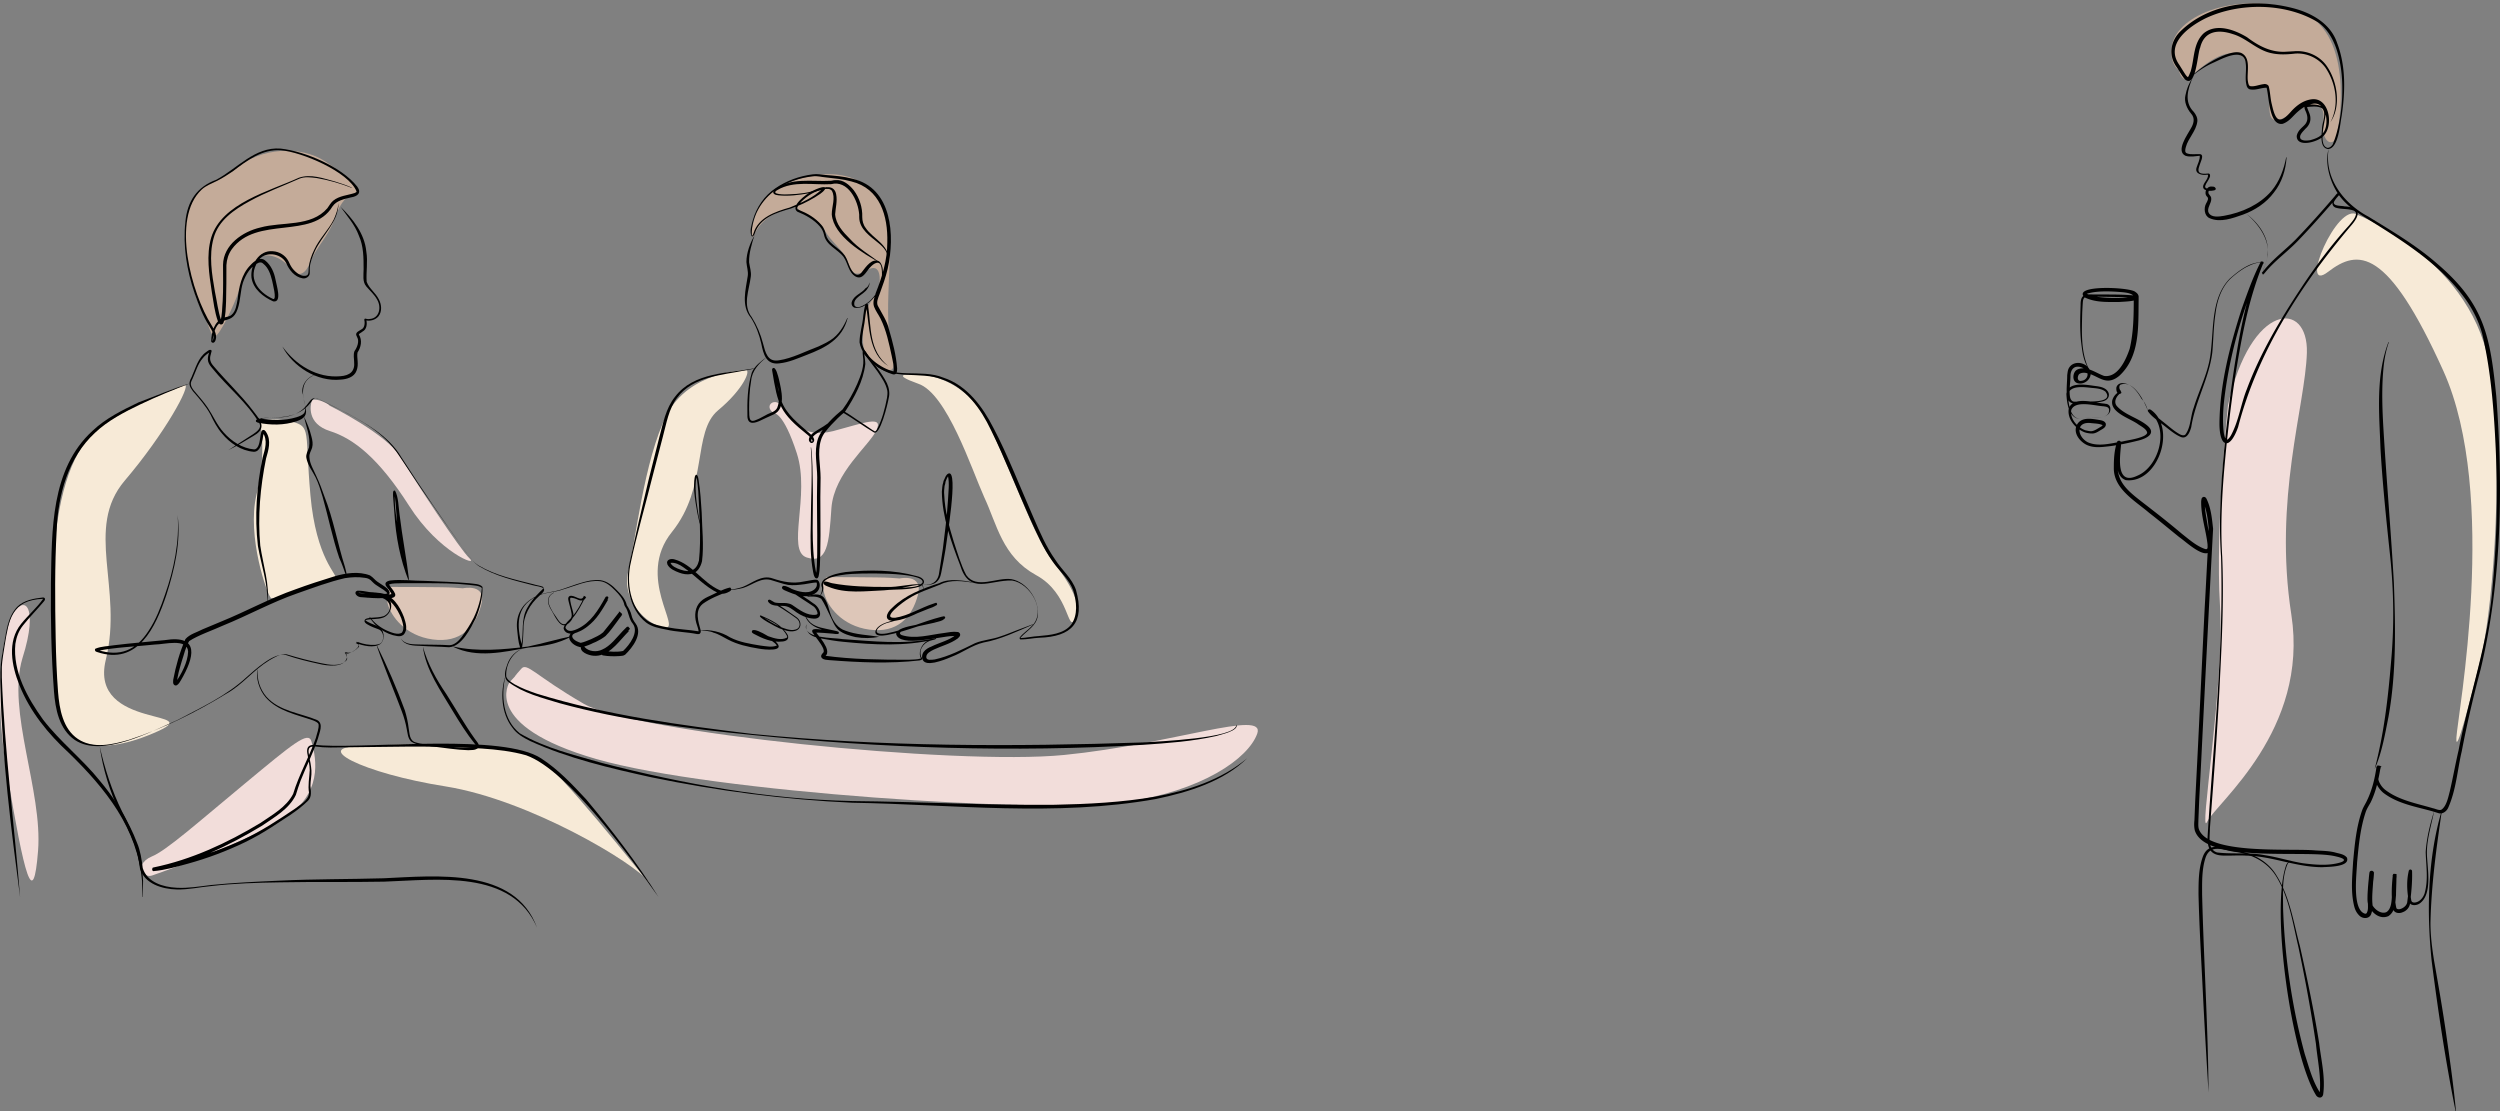 <svg width="738" height="328" xmlns="http://www.w3.org/2000/svg"><rect width="100%" height="100%" fill="#808080" stroke="none"/><g fill="none" fill-rule="nonzero"><path d="M228.436 121.966s2.8-.5 6.8 11.9-3.2 28.7 2.9 30.7 6.6-4.1 7.3-14.6c.8-10.5 11.2-18.4 13.3-23 2.1-4.5-3.7-2.1-12.8.3-9.1 2.3-12.7-3.3-14.8-6.9-2.1-3.6-6-.6-2.7 1.6z" fill="#F2DDDA"/><path d="M269.136 110.566s15.5-1.7 23.6 16.4c8.1 18 12.9 32 18 38.6 5.1 6.6 8.9 13 6.6 17.2-2.3 4.2-1.5-7.6-11.5-13-10-5.5-11.5-14.9-15.3-23-3.7-8.2-11-30.7-19.5-33.5-8.4-3-2.6-2.7-1.9-2.7zM220.136 109.266s-16.6.2-23.3 13.2c-6.7 13-9.4 38.4-11.4 46.4s5.2 15.6 10.7 16.4c5.5.8-8.6-14.8 2.2-28.2 10.8-13.4 6-29.5 13.6-35.9 7.7-6.4 9.8-12.1 8.2-11.9z" fill="#F7EAD7"/><path d="M150.436 201.366s-8.7 12.8 25.6 22.7c34.3 9.9 132.3 16.1 155.6 12.8 23.3-3.3 36.9-13 39.5-20.3 2.6-7.3-24.8 3.1-57 6.3-32.2 3.2-127.3-6.7-141.8-15.1-14.5-8.4-16.8-12.4-18.5-10.3-1.8 2-1.9 2.3-1.9 2.3l-1.5 1.6z" fill="#F2DDDA"/><path d="M115.336 173.266s15.7 0 18.5.2l2.8.2s7.2-1.6 5.4 5c-1.8 6.6-6.1 11.2-14.3 10.1-8.2-1.1-12.4-7-13.3-10.6-.9-3.6.5-4.9.9-4.9zM244.236 170.366s15.7 0 18.5.2l2.8.2s7.2-1.6 5.4 5c-1.8 6.6-6.1 11.2-14.3 10.1-8.2-1.1-12.4-7-13.3-10.6-1-3.6.4-4.9.9-4.9z" fill="#DDC6B8"/><path d="M107.436 220.366s44.3-3.7 54.3 5.6 33.3 39.4 29.6 34.2c-3.7-5.2-34.9-24-59.7-28-24.8-3.9-40.8-12.2-24.2-11.8zM76.736 124.566s2.1 9-1 21.4c-3 12.4 3.3 30.1 4.3 30.6s18.3-4.8 19-5.9c.7-1.1-5.7-5.5-7.4-24.5-1.7-19 .3-20.2-5.5-21.7-5.7-1.4-10.6 0-9.4.1z" fill="#F7EAD7"/><path d="M97.336 119.766s17 8.4 21.1 15.4c4.1 6.9 17.4 27.1 20.2 29.7 2.8 2.6-9-1.6-17.9-15.6-9-14.1-16.4-19.8-23.3-22-7-2.2-5.8-7.8-5.4-8.9.3-1.1 4.4.3 5.3 1.4zM41.936 255.266c-.9 1.8 1 3.8 2.9 3.2 6.4-2.2 30.9-11.1 40.3-17.8 10.9-7.7 7.7-18.6 6.8-21.8-.9-3.2-5.6.8-19.6 12.4-14 11.6-23.3 19.9-27.6 21.6-1.4.6-2.4 1.5-2.8 2.4z" fill="#F2DDDA"/><path d="M54.536 113.666s-22.7 8-29.1 16.4c-6.4 8.4-10 24-9.7 44.7.4 20.7.6 30.7 2.3 37.2 1.7 6.6 9.6 12 27.2 4.5 17.6-7.4-19.2-.6-14-21.7 5.2-21.1-6.4-38.8 5.6-52.9 12-14.1 19.7-28.4 17.7-28.2z" fill="#F7EAD7"/><path d="M3.236 182.266s-6.4 14.6-1.2 45.6 7.8 41.1 9.2 23.3c1.4-17.7-9.3-41.3-4.6-56.9 4.9-15.4.5-19.5-3.4-12z" fill="#F2DDDA"/><path d="M222.436 69.766s1.6-4.9 7.2-7.1c5.6-2.2 5.4-1.7 6.5-.4 1.1 1.3 5.4 2 7.2 5.5 1.8 3.5 5.7 6.1 6.9 9.4 1.2 3.3 1.9 4.8 5.9 2.5s3.8 3.1 3.3 5.4c-.5 2.3-4.5 4.8-4.7 11.8-.2 7 .4 9.6 5 11.7 4.5 2.1 5 .2 3.1-8.1-1.9-8.3 1-28.9-.6-36-1.6-7-8.6-14.5-21-12.8-12.4 1.7-17.1 7.8-18.2 11.8-1.1 4-1.5 4.7-1.1 5.8.4 1.1.5.5.5.5zM103.136 58.166c-.6.1-1.1.4-1.5.9-.8.9-2 2.8-2.9 5.6-1.5 4.6-5.7 8.8-7.2 12.8s-4 4.5-6.1 1.5c-2.1-3-7.4-5-9.4-2.3s-4.2 4.8-5.1 8c-.9 3.2-4.8 11.9-6.8 14.1-2 2.2-2.5-4.1-4.7-7.5-2.2-3.4-7.1-21.4-3.5-30.1 3.6-8.7 7.4-6.2 14.2-11.8 6.8-5.5 18.3-6.7 25.9-1.7 7.6 5 10.4 9 9 9.9-.8.4-1.5.5-1.9.6z" fill="#C4AB99"/><g fill="#000"><path d="M100.536 61.066c3.6 3.5 7.1 7.9 7.6 13.2.5 2.9-.1 6 .1 8.9.7 2 2.6 3.2 3.6 5.2.8 1.5 1 3.6-.1 5-.9 1.1-2.5 1.5-3.8 1.2h.1l.1-.1c0-.1 0 0 0 0 .3 1.2.1 2.8-1.1 3.4-.3.3-1.1.6-1.1.9 1.1 1.7.6 3.8-.4 5.3-.3 1.6.5 3.4-.3 5.4-.7 1.9-2.9 2.5-4.7 2.6-7 .7-14.1-3.9-17.2-9.8 2 2.7 4.5 5.1 7.5 6.7 2.9 1.6 6.3 2.4 9.6 2.1 2.9-.2 4.4-1.5 4.1-4.3 0-.9-.3-2 .1-3.1.8-1.1 1.5-2.9.8-4.1-.1-.2-.2-.4-.3-.7-.1-.9 1-1.2 1.5-1.6.7-.3 1-1.1 1-1.9 0-.3 0-.6-.1-.9 0-.1 0-.3.2-.4.2-.1.1 0 .1 0 .4.1.9.2 1.3.1 2.9-.2 3.5-3.5 2.2-5.7-.8-1.5-2.1-2.6-3.2-3.9-1.2-1.4-.8-3.4-.8-5.1 0-3.3 0-6.8-1.4-9.9-1.2-3.3-3.5-5.8-5.4-8.5z"/><path d="M93.236 110.566c-4.5 1.6-4.2 5.4-3.1 9.4.7 2.6-.3 3.6-2.6 4.4-3.7 1.2-7.6 1.2-11.4.4-.1 0-.2-.1-.4-.2-.1 0-.2-.1-.2-.3 0-.3.2-.4.2-.4 3.4-1 7.2-.1 10.5-1.3 1.8-.6 3.3-1.6 4.4-3.1.6-.7 1.2-1.9 2.3-2 .6 0 1.1.4 1.5.5 5.5 2.7 11.1 5.3 16.2 8.9 3.1 2.2 6 4.9 7.9 8.2 6.1 9.5 12.5 18.9 19.1 28 1.2 1.5 2.2 3.1 3.8 4.1 4.8 2.9 10.5 4.2 15.9 5.6 1 .3 2.2.3 3.1.9.1.1.2.3.2.5-.2.8-.9 1.2-1.4 1.7-2.8 2.5-4.8 5.9-4.7 9.8-.1 1.8-.1 3.6-.4 5.3-.1.1 0 .2-.2.4-.3.1-.4-.1-.4-.2-.6-1.8-.7-3.6-.9-5.5-.2-1.9.1-3.9 1.1-5.6.9-1.7 2.5-3 4.2-3.9 2.6-1.4 5.5-1.3 8.2-2.3 2.6-.9 5.4-2 8.2-2.5.9-.1 1.9-.2 2.9-.1 2 .3 3.6 1.6 4.9 3 1.2 1.2 2.5 2.6 2.9 4.4.6.9 1.2 2 1.4 3 .2.9.6 1.6 1.2 2.4 2.2 3-.9 7.1-3.1 9.2-.6.4-1 .3-1.6.4-1.7.1-3.3.1-5-.2 0-.1-.3.1-.3-.6.2-.4.3-.3.4-.4 1.8-.9 3.5-2.3 4.6-3.9.8-1 1.7-1.9 2.5-2.9.3.1-.6-.3.4.7.4-.1.2-.1.2-.1-.4.3-.7.7-1.1 1.1-2.5 2.7-5.3 6.6-9.5 6.2-1.3-.1-4.4-1.1-3.5-3 .4-.6 1-.6 1.5-.8.9-.3 1.7-.7 2.6-1.1 3.1-1.3 4.4-4.2 6.5-6.9l.4-.6.1-.1c-.3-.1 1.3 1.3.8.6-1.2 1.6-2.5 3.2-3.8 4.8-.6.8-1.2 1.6-2.2 2.1-2 1-3.9 2.2-6.2 2.5-1.3-.3-2.6-1-3.2-2.3-.5-1.4.7-2.3 1.8-2.6 4.4-1.5 6.9-5.7 8.9-9.6-.1-.4-.1.8.7.4-1.7 2.9-3.4 6-6.2 8-1.7 1.1-4.1 2.9-6.2 1.7-.4-.3-.9-.9-.7-1.5.4-1.2 1.5-2 2.3-2.9 1.6-1.8 2.8-4 3.8-6.2-.1 0 .9.4.5.2-.2.4-.4.7-.8.9-1.1.4-1.9-.4-2.9-.6-.4-.1-.9-.2-1 0-.2.8.6 3.2.8 4 .5 1.5-.5 3-1.8 3.8-2.2 1.3-3.8-3.2-4.8-4.6-1.1-1.9-1.2-3.8 1-4.9v.1c-2.1 1.1-1.9 2.9-.9 4.7.4.8.9 1.6 1.5 2.4.7 1 1.6 2.8 3 2 .7-.5 1.4-1.3 1.6-2.1.2-.8-.6-3.2-.8-4.1-.1-.5-.5-1.5.2-1.9 1.4-.6 3.5 2 4.2 0-.4-.2.7.1.5.2-1.1 2.2-2.2 4.4-3.8 6.3-.6.7-1.3 1.4-1.8 2.1-.3.4-.4.7-.2 1l.4.4c.9.6 2.1.1 3-.3 3.9-1.8 6.2-5.6 8.2-9.2l.1-.2.1-.1c.9-.5.8.8.7.4-1.9 3.7-4.2 7.6-8 9.6-.7.4-1.8.6-2.4 1.1-.8 1 .8 2 1.7 2.3.2.1.4.1.6.2 1-.2 2.1-.7 3.1-1.1 1.2-.6 2.5-1.1 3.5-2 1.6-1.9 3.1-3.9 4.6-5.8l.1-.1c-.4-.8 1.2.6.9.6-.3.5-1 1.5-1.3 1.9-1.2 1.6-2.2 3.1-3.6 4.5-1.8 1.4-3.8 2.2-5.9 2.9-.2.1-.3.1-.3.2v.1c1.2 1.4 3.6 1.6 5.2.8 2.4-1 4.3-3.6 6.1-5.5l1.2-1.2c.1 0-.1 0 .4-.1 1 1 .2.7.4.8-.1.2-.5.6-.7.9-2.1 2.4-3.9 5-6.9 6.3 0 0 0 .1.2-.3 0-.6-.2-.5-.2-.5h.1c1.8.2 3.8.4 5.6 0 1.9-1.8 4.7-5.5 2.9-8-1.3-1.5-1.2-3.6-2.3-5.1-.1-.2-.3-.5-.3-.8-.4-1.5-1.5-2.8-2.6-3.9-1.3-1.3-2.7-2.6-4.5-2.8-3.7-.4-7.3 1.4-10.8 2.4-2.6 1-5.6.8-8.1 2.2-6 2.9-5.7 8.7-4.2 14.3 0 .1 0 0-.1 0-.1.1 0-.1 0-.2.7-3.6-.2-7.5 1.7-10.8.9-1.7 2.2-3.2 3.5-4.5.4-.5 1.1-.9 1.3-1.5 0-.1-.1-.2-.3-.3-.8-.3-1.8-.4-2.7-.7-5.5-1.4-11.2-2.6-16.1-5.5-1.7-1-2.8-2.7-3.9-4.2-4.5-6.1-8.8-12.3-13.1-18.5-2.1-3.1-4.2-6.3-6.3-9.4-5.3-8.5-15-12.6-23.7-16.9-.8-.5-1.4-.8-2.1.1-3.2 5.1-8.7 5.2-14.1 5.3-.7 0-1.4.1-2 .3v-.2c0-.1-.1-.1 0-.1s.2.1.3.1c3.6.7 7.5.8 11.1-.3.9-.3 1.8-.6 2.3-1.3.8-1.5-.3-3.7-.4-5.4-.8-2.2.9-5.2 3.8-5.9 0-.1 0 0 0 0z"/><path d="M168.836 187.766c-3.9 2.3-8.5 3-12.9 3.4-7.2 1.3-15.1 3.2-22.1-.2v-.1c7.2 1.6 14.7.9 22 0 4.3-.9 8.8-2.2 13-3.1z"/><path d="M118.336 188.466c1.3 2 3.9 1.7 6 1.8 2.8.1 5.6 0 8.3.2 1.5 0 2.8-1.3 3.7-2.5 1.3-1.8 2.5-3.6 3.5-5.6 1.3-2.7 2.2-5.8 2.4-8.8-.9-.8-2.4-.7-3.6-.9-4.4-.5-8.9-.5-13.3-.5h-6.7c-1.3.1-2.7-.1-3.8.4.5.9 1.4 1.7 1.8 2.7.4 1.2-1.2 1.4-2.1 1.3-1.9-.1-3.7-.7-5.6-.4h-.1c.1-.1.1-.2.1-.4 0 0-.1-.3-.2-.4-.2-.1-.2-.1-.4-.1 1.3-.3 2.6-.4 3.9-.2 3.7.5 5.8 4 7 7.1.5 1.6 1.3 3.7-.1 5.2-.6.5-1.3.5-1.9.4-3.4-.5-6.4-2.7-8.2-5.6l.1-.1c1.3 1.8 3.1 3.2 5.1 4.1 1.2.5 3.2 1.4 4.4.6.9-1.2.2-3-.2-4.3-1.2-2.8-3.1-6-6.4-6.4-1.1-.2-2.3-.1-3.4.2H108.336c-.1 0-.1 0-.3-.1-.3-.3-.2-.5-.2-.7.1-.2.4-.4.6-.4 2.3-.6 4.5.4 6.7.4.2 0 .4-.1.4-.1 0 .1 0-.1-.1-.3-.4-.7-.9-1.3-1.4-2-.3-.3-.4-1 .1-1.3.4-.3.7-.3 1-.4 3.4-.4 6.7.1 10.1.1 4.4.2 8.9.3 13.3.7 1.2.2 3.1.1 3.9 1.1.1 3.2-.8 6.4-2 9.3-1.6 3-4.1 8.3-7.9 8.5-2.8-.2-5.5-.2-8.3-.4-2-.1-4.8 0-5.9-2.2z"/><path d="M120.636 171.466c-2.5-6.3-3.8-13.1-4.2-19.8-.1-1.1-.3-4-.4-5.1 0-.5-.2-2.1.6-1.7 1 1.9 1 4.8 1.3 6.9.8 6.7 2.1 13.3 2.9 20-1.4-4.1-2.1-8.8-3-13.2-.9-4.3-.7-9.2-1.5-13.3h.2l.1-.1c-.4 4.2.5 8.8 1.4 13 .6 4.4 1.9 9 2.6 13.3zM67.436 132.866l7.3-4.7c1-.7 2.5-1.7 1.9-3.1-3.6-6.2-9.5-10.8-14-16.4-.5-.6-1-1.2-1.2-2-.2-.8 0-1.6.2-2.3l.2-.5c0-.1 0-.2.1-.2v.1c0 .1.2.2.2.1-.8.4-1.8 1.2-2.3 1.9-1.4 1.6-2 3.8-2.9 5.8-.3.7-.7 1.3-.6 1.9.1.7.5 1.3.9 1.8 1.4 1.7 2.9 3.3 4.1 5.1 1.6 2.4 2.7 5.1 4.7 7.3 2.3 2.6 5.5 4.7 9 5 .5 0 .9-.4 1.2-1 .6-1.4.5-2.7.9-4.2.1-.4.5-.7.9-.5.3.2.5.5.6.7 1.5 2.4.6 5.3-.1 7.7-1.7 8.4-2.5 17.2-1.7 25.7.8 5.6 2.9 11.7 2.1 17.2.2-5.9-1.8-11.4-2.8-17.1-1-8.7-.4-17.5 1.4-26.1.7-2.5 1.6-5.1 0-7.4h.3c.1-.1.1 0 .1-.1-.2.6-.3 1.4-.4 2.1-.3 1.4-.8 3.7-2.6 3.7-3.8-.3-7.1-2.6-9.4-5.4-1.4-1.6-2.5-3.7-3.4-5.6-1.4-2.6-3.3-4.7-5.2-6.9-.4-.6-.9-1.2-1-2-.1-.8.3-1.5.6-2.1 1.2-2.6 1.9-5.8 4.4-7.5.3-.2.6-.5 1-.6.2 0 .4 0 .5.2.1.2 0 .3 0 .3 0 .2-.2.6-.2.8-.5 1.5-.1 2.5.9 3.6 3.7 4.4 8 8.4 11.5 13 1.1 1.6 3.7 4 2 6.1-.5.6-1.1 1-1.8 1.4-2.3 1.4-4.8 2.9-7.4 4.2zM89.736 122.966c.9 1.9 1.7 3.8 2.2 5.9.3 1.1.5 2.2.2 3.3-.3 1-.9 1.7-.8 2.8.1 2 1.3 3.8 2.1 5.7.9 1.9 1.6 3.8 2.3 5.8 2.7 6.8 3.9 14 6.1 20.9.3 1 .5 2 .6 3.1h-.1c-.7-2-1.3-3.9-2.2-5.8-2-5.9-3.2-12-4.9-18-.6-2-1.2-4-2.1-5.8-.9-1.8-2.3-3.5-2.7-5.7-.2-1.1.5-2.2.8-3.1.5-3.2-.9-6.2-1.5-9.1-.1 0 0 0 0 0z"/><path d="M56.136 113.166c-5 1.9-9.9 3.9-14.7 6.2-4.8 2.3-9.6 4.8-13.4 8.4-7.9 7.3-10.9 18.3-11.3 28.7-.6 10.6-.5 21.2-.3 31.9.1 5.3.3 10.6.7 15.9.4 5 1.4 10.9 5.9 13.9s10.3 1.6 15.1.2c10.1-3.3 19.7-8.1 28.7-13.6 4.7-2.6 8-7 12.6-9.8 1.6-.9 3.3-2.1 5.2-1.8 3.3 1 6.7 1.9 10.1 2.6 2.4.5 5.5 1.1 7.4-.7.6-.5.3-1.4-.1-2 0-.1-.1-.1-.1-.3 0-.1.2-.3.3-.2.2 0 .3.1.4.1 1.1.2 2.4-.8 3.2-1.6.4-.4 0-.7-.3-1h-.1c-.3.1.3-.9.3-.5 1.6.6 3.3.9 5 .8.6-.1 1.3-.2 1.7-.5 1.1-1.1.9-3.5-.7-4.1-1.1-.4-2.2-.8-3.2-1.4-.3-.2-.6-.3-.9-.8-.3-1.1 1.3-1.1 1.9-1.2 1.3-.1 2.7-.1 3.8-.5 2.5-1.3 2.3-4.3-.4-5.3-1.5.1-4.6-.1-6.6-.3-.5-.1-.9-.3-1.2-.7-.2-.2-.3-.6-.1-.9.3-.3.5-.3.6-.3 2.2 0 4.2.7 6.4.9.7.1 1.7.2 2.3-.1 0 .1 0-.1-.2-.3-1.2-1.2-3-1.8-4.2-3.1-.7-.8-1.3-1.1-2.3-1.2-1.9-.3-3.9-.2-5.8.1-4.8 1.1-9.5 2.9-14.1 4.5-7.5 2.6-14.5 6.5-21.9 9.5-2.8 1.3-7.5 2.9-10 4.6-1.1 1.8-1.5 4-2.2 6-.6 2.1-1.3 4.2-1.4 6.4v.1l-.2-.2c-.2-.1-.3 0-.3 0 1.8-2.5 3.7-6.1 3.8-9.2-.2-4.1-7.1-2.1-9.8-2.1-5.6.6-11.8.8-17 1.9.1-.1 0-.2 0-.3-.1-.1.1 0 .1 0 6.6 2.1 11.3.1 15-5.6 2.2-3.3 3.6-7 4.9-10.8 2.6-7.4 4.3-15.6 3.7-23.4 1 7.9-.9 16-3.3 23.5-3.2 9.6-8.4 21-20.5 16.9-.1-.1-.3 0-.5-.3-.1-.1-.1-.3-.1-.5.1-.1.1-.2.2-.2 1.7-.7 3.7-.7 5.5-1 4.9-.6 9.9-1 14.9-1.5 10.6-1.7 8.6 5.3 4.8 11.8-.3.5-.6 1.1-1.2 1.5-.1 0-.3.2-.7 0-.6-.4-.4-1.1-.4-1.6.8-4.2 1.9-8.1 3.6-12 1.3-1.5 3.4-2 5.1-2.9l5.5-2.3c7.4-3 14.4-6.9 21.9-9.5 3.8-1.4 7.5-2.6 11.4-3.8 3.3-1 7.3-1.6 10.6-.3.5.3.9.7 1.2 1 1.2 1.3 3 1.9 4.2 3.2 1 1.2 0 2-1.4 1.9-2.5 0-5.6-.9-7.8-1.1 0-.1.1-.2 0-.2.2.2.4.3.7.4 2.2.3 4.5.3 6.7.4.7.3 1.3.6 1.8 1.2 1.7 1.7.7 4.7-1.4 5.6-1.8.7-3.6.3-5.4.8h-.1v-.1c.9.9 2.5 1.3 3.8 1.9 1.9.8 2.3 3.8.8 5.2-2 1.4-5.1.5-7.3-.2-.1.4.5-.6.2-.5l.1.1c1.1.8.4 1.7-.5 2.4-.9.6-2 1.4-3.1.9 0 0 .2-.1.2-.2v-.1c.2.5.6 1 .5 1.6-.7 3.2-5.9 2.5-8.3 1.9-3.3-.7-6.5-1.5-9.7-2.6-3.4-1-9.2 4.4-11.6 6.5-5.9 5.5-13.3 8.9-20.3 12.6-7.9 3.5-22.4 11.3-30.4 6-4.7-3.2-5.8-9.2-6.2-14.4-.8-10.6-1-21.3-.9-31.9.3-15.6-.1-33.7 12.3-45 3.9-3.7 8.8-6.1 13.6-8.4 5.2-1.9 10.3-4.2 15.2-5.6z"/><path d="M5.936 264.866c-2.7-20.5-5.3-41-5.8-61.7-.1-3-.1-6.4.4-9.3l.5-3.1c.8-4 1.1-8.5 4-11.6 2-2 5-2.5 7.7-2.8.8.1.6.8.2 1.2-2 2.4-4.2 4.6-6.1 7-1.3 1.6-2 3.5-2.3 5.5-.8 8.2 3.6 16 8.2 22.4 5 6.5 11.7 11.7 16.8 18.1 7 8.3 12.2 18.5 12.7 29.5 0 1.2-.1 3.5-.1 4.7h-.1c0-1.1-.1-3.6-.1-4.6-1.3-15.6-10.8-27.4-21.6-37.9-6.1-5.6-11.5-12.2-14.6-20-2.3-5.7-3.7-12.9.5-18.1 2-2.5 4.7-4.8 6.5-7.4-9.4.4-10.1 6.1-11.4 14-.3 1.8-.7 4.3-.8 6.1v3.1c.8 21.7 3.7 43.5 5.4 64.9z"/><path d="M29.436 220.366c1.5 6.6 3.6 13.1 6.6 19.2 1.6 3 3.2 6 4.4 9.2 1 2.3 1.4 5 1.7 7.5 1.3 4.2 6 5.6 10 5.8 3.4.2 6.8-.4 10.1-.8 6.8-.7 13.6-1 20.4-1.3 10.2-.5 20.4-.4 30.6-.7 15.5-.7 38.8-3.3 45.3 14.6-7.4-17.4-29.8-14.1-45.2-13.6-10.2.2-20.4 0-30.6.2-6.8.1-13.6.3-20.4 1.1-3.4.3-6.7 1.1-10.2 1-4.2-.1-9.4-1.6-10.8-6.1-.4-2.6-.7-4.9-1.7-7.4-1.2-3.2-2.7-6.2-4.3-9.2-2.9-6.1-5-13-5.9-19.5z"/><path d="M194.436 264.866c-8.1-11.3-26.5-37.4-39.1-41.9-4.2-1.2-8.7-1.7-13.1-2-14.9-1-29.8-.4-44.7-.3-1.5 0-3-.1-4.5-.3-.7 0-1.5 0-1.8.6-.3.6-.1 1.4 0 2.1.3 1.5.6 2.9.7 4.4.1 1.5-.3 3-.3 4.5.1 1.5.5 3.2-.7 4.4-3.2 3.2-7.2 5.4-10.9 7.9-2.5 1.6-5.1 3.1-7.8 4.4-5.4 2.6-11 4.7-16.8 6.3-3.3.9-6.7 1.9-10.2 2.2-.7-.3 0-1.4-.1-1 .1-.1.1-.1.2-.1 11.2-2.3 21.7-7.2 31.5-13.1 3.5-2.4 7.7-4.7 9.7-8.6 1.7-5.7 4.8-11 6.7-16.5.3-1.3 1-2.9.8-4.1-.2-.5-.9-.8-1.6-1.1-4.8-1.7-10.4-2.7-14-6.8-1.9-2.2-3.1-5.8-2.3-8.4-.4 2.9.6 6 2.5 8.2 3.8 4.3 10 4.8 15 6.9 2 1.1.6 3.8.2 5.5-1.4 4.3-3.5 8.3-5.1 12.4-.5 1.4-1 2.8-1.4 4.2-2 4.2-6.4 6.6-10 9.1-9.8 5.9-20.4 11-31.7 13.2h-.1c-.2.4.5-.6-.1-.9 2.9-.4 6.5-1.3 9.6-2.1 5.7-1.6 11.3-3.6 16.7-6.1 5.4-2.5 10.4-5.8 15.3-9.1 1.6-1.3 4-2.4 4.2-4.7-.4-2.2.1-4.5.2-6.7 0-1.5-.4-2.9-.6-4.4-.9-3.8 1.8-3.1 4.4-2.9 14.9.8 53.4-3.5 64.5 3.8 5.1 3.3 9.2 7.7 13.3 12.1 7.7 9.2 15.2 19 21.4 28.9z"/><path d="M111.236 190.466c3.1 6.3 5.9 12.7 8.3 19.3.5 1.7.9 3.4 1.1 5.2.3 1.6.2 3.7 2.1 4.2 3.3 1 6.9.9 10.3 1.3.8 0 8.9.8 7.2-.8-2.5-3.1-4.6-6.5-6.6-9.8-3.5-5.9-8-12.2-8.8-19 1.4 5.1 3.9 9.6 6.9 14 2.8 4.4 5.4 9 8.4 13.2.5.8 1.8 1.8.9 2.8-.9.7-1.8.5-2.8.6-3.5-.1-7-.7-10.5-1.1-2.1-.4-4.6-.2-6.4-1.5-1-1-1-2.5-1.3-3.8-.3-1.7-.8-3.4-1.4-5 .1 0-7.8-19.6-7.4-19.6zM99.936 59.966c0 5.6-4.8 9.4-7 14.2-.7 1.6-1.4 3.3-1.5 5v1.3c.1 1.1-1.1 1.9-2.1 1.7-2.4-.4-4-2.5-4.9-4.6-1.6-3-6.6-3.5-8.3-.4-3.1 4.8-.1 9 4.5 11.1 1.2.3-.2-4.7-.3-5.4-.5-2-1.1-3.8-2.6-5-.4-.4-.8-.5-1.4-.3-2.3 1-3.8 3.5-4.6 5.8-.8 2.5-.7 5.3-1.6 7.9-1.9 5.6-6.2.4-7.4 9.2-.1.2.1.4-.1.2 0 0-.1 0 0 0h.1c.8-1.4-.1-3.1-.9-4.3-2-3.1-3.2-6.4-4.4-9.8-2.3-6.8-3.5-14-2.7-21.2.6-6 3.4-10.2 9.1-12.3 6.2-3.3 11.4-9.8 19-9.2 7.3.8 18 5.4 22.6 11.2 1.4 1.9.1 2.9-1.8 3.2-2 .5-4.3.9-5.5 2.7-6 9.9-22.4 2.6-29.7 12.6-1 1.4-1.5 3-1.6 4.7 0 3.5 0 7.2-.1 10.7-.1 2-.1 4.1-.7 6.1-.1.3-.2.6-.6.7-.6.2-1-.6-1.1-.9-1-2.8-1.3-5.7-1.8-8.6-.8-5.3-1.7-10.9-.2-16.1 3.1-10.2 17.2-13.7 25.9-17.7 3.5-1.2 7.2.2 10.6 1.1 1.7.5 3.4 1.1 5 1.8v.1c-3.3-1.3-6.8-2.3-10.3-2.9-1.7-.2-3.6-.5-5.2.2-4.9 2.2-9.9 4-14.6 6.6-4.6 2.5-9.3 5.7-10.7 11-1.4 5.1-.5 10.5.4 15.7.6 2.8.9 5.7 1.8 8.4.1.2.2.4.2.3 0 0-.2-.1-.3 0-.1 0-.1.1-.1.1.6-1.9.5-4 .7-6 .2-3.6.1-7.1.1-10.7.1-5.9 5.8-9.8 11-11 6.5-1.8 15-.1 19.8-5.7.5-.7 1-1.6 1.7-2.2 1.8-1.5 4.3-1.6 6.4-2.3.4-.2.6-.3.5-.5-2.4-5.8-16.2-11.6-22.3-12.1-5.5-.4-10 3-14.2 6.2-1.5 1-3 2-4.6 2.8-1.6.8-3.3 1.4-4.6 2.6-9.1 8.5-3 30.7 2.9 40 .9 1.4 2 3.5.9 5-.2.1-.3.3-.6.2-.3-.1-.4-.3-.4-.5.1-2.6.9-5.8 3.6-6.8.8-.4 1.7-.3 2.4-.9 1.3-1.1 1.5-3 1.8-4.6.4-3.5 1.1-7.4 3.8-10.1 1-1.1 2.8-2.6 4.3-1.4 1.8 1.4 2.7 3.6 3.1 5.7.2 1.4 2.1 6.9-.7 6.4-2.9-1.3-5.9-3.6-6.4-7-.4-3.7 2.2-8.2 6.3-7.8 1.9.1 3.7 1.2 4.6 2.9.3.7.8 1.7 1.3 2.3.9 1.1 2.7 2.6 4.2 1.9.6-.4.4-1.4.5-2.3.2-1.8.8-3.6 1.6-5.2 1.5-3.3 4.2-5.8 5.8-9 .6-1.3 1.2-3 1.4-4.8zM154.736 191.266c-3.4 1.2-5.5 4.8-5.3 8.4.3 1.1 1.5 1.7 2.4 2.3 2.1 1.2 4.3 2 6.6 2.8 20.7 6.4 42.3 9.3 63.7 11.9 38.3 3.8 76.9 3.8 115.3 2.5 4.3-.3 27.4-1.2 27.5-5.1l.1-.1c.6 1.8-4.8 2.9-6 3.3-7.1 1.6-14.3 2.1-21.5 2.6-38.5 2.3-77.1 1-115.4-2.9-19.2-1.9-38.4-4.3-57-9.4-5.2-1.6-10.6-2.9-15-6.2-1.7-1.2-1-3.6-.4-5.2.8-2.4 2.7-4.2 5-4.9z"/><path d="M149.236 199.466c-1.4 5.8-.8 13 4.2 17 7.5 4.4 16.1 6.4 24.4 8.8 24.1 6.2 48.8 10.7 73.7 11.2 19.9.2 39.9 1.3 59.8 1.1 9.9-.2 19.9-.7 29.7-2.4 9.7-1.8 19.5-4.9 27.2-11.4-7 6.9-17.4 10.1-27 12.1-29.6 5.3-59.8 1.6-89.6 1.1-19.9-.9-39.8-3.5-59.3-7.5-12.2-2.7-24.4-5.5-35.8-10.7-2-1-4-2.1-5.3-4-3.3-4.2-3.6-10.6-2-15.3zM238.136 184.266c-1.5 4.4 8 3.9 10.6 4.4 8.9.6 18 1.7 26.9-.2H275.936c.1 0-.3 0 0 .3h.1l-.8.2c-2.1.4-4 2.3-3.4 4.6 0 .3.4.7.4.9-.1.4-.5.4-.8.5-8.8 1-17.8.6-26.7-.1-.6-.1-1.5 0-2.1-.6-.3-.3-.3-.7-.1-1 .1-.3.5-.5.6-.8.1-.2 0-.8-.2-1.2-.8-1.7-2.1-3-3.1-4.6-.6-1.5 2.2-.8 2.9-.8.8.1 3.9.4 4.5.5 0 0-.2 0-.2.5 0 .1.2.2.1.2 0 0-.1 0-.2-.1-3.7-1-8.3-1.4-9.5-5.8h.1c.4 1 1 2 1.8 2.7 1.7 1.4 4 1.6 6.1 2.1.7.2 1.3.2 2 .5l.2.2c0 .5-.3.5-.2.5h-.2c-.3 0-1 0-1.3-.1-1.4-.1-4.3-.4-5.5-.3.1-.1.2-.3.2-.4l.1.1c1.1 1.4 2.3 2.8 3.1 4.5.2.5.5 1.2.3 2-.1.4-.5.6-.6.9v-.1s0-.2-.1-.2c8 1.1 16.5 1.2 24.7 1.2 1.3-.1 2.6 0 3.8-.4v.1c-1-1.5-.1-4.3 1.8-5.2.7-.4 1.6-.6 2.4-.9h.1c.3.3-.1.3 0 .3h-.1l-.2.1c-8.8 2.1-18 1.6-27 .7-2.2-.2-4.4-.6-6.6-1-1.6-.3-3.6-.8-4.2-2.6-.4-.5-.3-1.1 0-1.6z"/><path d="M238.136 176.166c1.5-.8 4-1.2 5.2.4 1.1 1.5 1.3 3.3 1.9 4.9.8 2.1 2.1 4 4.3 4.7 3.1 1.2 6.8 1.3 10 1.8-2.3.5-4.6.5-7 .1-1.7-.4-3.5-.9-4.9-2-1.4-1.2-1.9-3-2.7-4.5-.8-1.6-1.5-3.3-2.5-4.8-1.2-.8-2.8-.7-4.3-.6 0 .1 0 0 0 0z"/><path d="M241.936 176.066c.5-.8.9-1.8.7-2.7-.5-1 .2-2.2 1.2-2.7 1.8-1.1 3.8-1.5 5.8-1.8 7-.7 14.2-.7 21 1.2 2 .4 3.2 2 .8 3.1-3.4 1.1-7 .7-10.5 1.1-5.4.2-11.3 1.1-16.5-1.1-.4-.2-.9-.3-1.2-.7-.2-.2-.1-.8.4-.8.7 0 1.4.4 2 .5 5.3 1 10.9 1.1 16.3 1.1 3.3.1 6.4-.9 9.7-.8 1 0 1 1.1 1 1.8h-.1c0-.5 0-1-.3-1.4-.3-.3-.9-.2-1.3-.2-1 .1-2 .3-2.9.5-5.9 1.3-12 1-18 .5-2-.2-4.4-.5-6.2-1.1.2 0 .4-.1.4-.4 0-.4-.1-.3-.1-.4 1.1.6 2.3 1 3.5 1.4 4.3.9 8.8.5 13.3.5l6-.2c1.8-.2 4.2 0 5.4-1.5.8-3.3-20-2.8-22.6-2.4-2 .3-7.5.8-6.7 3.7.1 1.1-.4 2.1-1.1 2.8zM226.336 105.366c-2.2 1.9-4.3 3.9-4.6 7-.5 2.8-.6 5.8-.6 8.6.1 1-.1 2.2.4 3 .6.7 1.8-.1 2.6-.4l1.9-1c1.1-.7 2.8-.9 3.4-2.2 1.3-3.4 0-7.5-1.2-10.7-.1-.1-.1-.2-.2-.3.1.1.5.1.5-.1.1-.2.1-.1.1-.2 0 .1 0 .2.1.3l.1.5c.7 2.9.7 5.8 1.8 8.4 1.5 4.1 5.1 6.8 8.3 9.6.6.6 1.2 1 1.4 1.9.1.6-.5 1.3-1.1.9-1.2-1 .2-2.5 1.1-3.1 1.8-1.2 3.8-2.1 5.3-3.7.8-.7 1.5-1.7 2.4-2.3.3-.2.8-.3 1.2-.1 1.3.7 2.5 1.6 3.7 2.4.6.4 4 2.6 4.5 3l.5.3c.1.1.3.2.4.2.2-.1.5-.4.6-.7 1.5-2.9 2.3-6.1 2.9-9.2.1-.7.2-1.4.1-2.1-.4-2.1-1.7-3.9-2.9-5.7-1.2-1.7-2.7-3.5-3.9-5.2-.1-.1-.2-.3-.3-.4h.1c.1 0 .2-.1.2-.1v.2c0 1 .3 2.2.3 3.3-.6 5.1-3.2 9.8-6 14.1-1.4 1.1-2.8 2.5-4.1 3.9-1.2 1.4-2.5 2.7-3 4.5-1.1 3.6-.1 7.4-.1 11.1-.2 7.5.1 15-.1 22.6-.1 2.1 0 4.3-.5 6.5-.1.2-.1.3-.3.5-.2.2-.6 0-.7-.1-.4-.5-.5-1.2-.6-1.7-.9-4.7-.8-9.5-.7-14.2 0-6.7.6-16 0-22.6h.1c.3 1.9.3 3.8.4 5.6 0 1.9.1 3.8.1 5.7.2 7.7-.6 17.8.9 25.3.1.5.2 1 .4 1.3l-.1-.1h-.3c-.1.1 0 0 0-.1.4-2 .3-4.1.4-6.2.1-7.5-.2-15 0-22.6 0-3.7-1-7.6.2-11.4 1.2-3.4 5-6.8 7.3-8.7 1.7-2.3 3.1-4.8 4.3-7.5 1.1-2.6 2.2-5.4 1.7-8.2 0-.5-.2-1.1 0-1.6.4-.4.8.2 1 .5 1.9 3.1 4.5 5.8 6.1 9.1.6 1.3.9 2.9.5 4.4-.2 1.3-2.6 11.6-4.5 10-2.7-1.6-6-4-8.7-5.6-.6-.3-1.2.3-1.6.8-1.5 1.6-3 3.2-5 4.3-1.1.7-2.6 1.4-3 2.7-.1.3 0 .6.1.6.1.1.2-.2.2-.3-.1-.5-.8-1.1-1.2-1.5-8.5-6.8-9-8.8-10.7-19.2v-.2c0-.1-.1-.1.1-.4 1-.9 1.7 2.5 1.9 3.2.7 3.1 2.2 8.7-1.6 10.4-1.2.5-2.8 1.3-3.9 1.8-1.5.7-3.6 1.4-3.8-1.1-.1-4.4 0-8.8 1.3-13.1.8-1.9 2.7-3.3 4.4-4.6-.1-.1 0 0 0 0z"/><path d="M222.936 108.666c-.9.4-2.2.5-3.1.7-6.9 1.4-15.3 1.8-19.9 8-2.6 3.4-3.2 7.7-4.3 11.7l-3.2 12.3c-1.8 7.3-4.7 17.4-6.2 24.6-1.4 5.9-.3 13.4 4.8 17.2 1.7 1.2 3.8 1.6 5.9 2 3 .6 6.3.7 9.3 1.2 0 0-.1.1 0 0-.1-.9-.5-1.7-.7-2.5-.6-2.1-.4-4.7 1.3-6.3.8-.8 1.9-1.3 2.8-1.7 1.9-.9 3.7-1.9 5.7-2.4h.2c0-.2.5.6.3.7-.1.2-.3.3-.4.4-1 .6-2.3 1-3.4.5-3.9-1.8-6.8-5.2-10.3-7.6-1.1-.8-2.5-1.5-3.8-1.3.4 1 1.8 1.6 3 2 2.8 1 4.7.2 5.4-2.7.7-6.7.1-13.7-.2-20.4-.2-1.5-.2-3-.6-4.4h.1c-.5 2.2-.3 5.1 0 7.6.3 2.1.6 4.2 1 6.3h-.1c-.5-2.1-.9-4.1-1.2-6.2-.3-2.1-.6-4.2-.4-6.4 0-.3.1-.5.1-.8.1-.3 0-.5.3-.9.1-.2.5-.1.5.1.3.4.3 1 .4 1.4.5 3.2.7 6.3.9 9.5.1 4.8.7 9.6.1 14.4-.4 1.7-1.4 3.5-3.3 3.8-1.2.2-2.3 0-3.4-.4-1.3-.5-2.8-1.1-3.5-2.4-.6-1.5 1.1-1.9 2.2-1.5 5.2 1.5 8.2 6.8 13.1 9 1 .5 1.9 0 2.7-.4l-.1.1c-.2.1.3.9.3.6h.1c-.1 0-.2.1-.3.1-2.6 1-5.4 2.1-7.6 3.7-2.4 2-1.3 5.2-.6 7.8.1.4 0 1-.5 1.1h-.6c-3-.6-6-.6-9-1.3-2.1-.4-4.3-.8-6-2.1-5.1-4-6.2-11.6-4.9-17.6 1.8-8.3 3.7-16.5 5.7-24.8 1-4.1 2.1-8.2 3.1-12.3 1.1-4.1 1.9-8.5 4.6-11.9 5.6-7.4 15.7-6.9 23.7-8.5z"/><path d="M206.436 186.066c3.2-.3 6.4.4 9.1 2.1 2.7 1.4 5.9 1.9 8.9 2.4 1.7.2 3.4.6 4.9 0 .1 0 0 0 0 0-.1-.2-.4-.5-.6-.7-1.7-1.4-3.8-2.7-5.9-3.2.2 0 .4-.3.3-.5 0-.1-.1-.1 0-.1 1.2.8 2.5 1.3 3.8 1.8 1.7.6 3.7 1.2 5.3.4.2-.1.2-.4 0-.7-1-2-3.1-3.4-5.1-4.4-.8-.4-1.6-.9-2.4-1.2-.1 0 .2 0 .1-.2 1.6 1.3 3.5 2.4 5.5 3.3 1.4.5 3 1.2 4.4.8 1.8-.4 1.6-2.4.4-3.3-2.3-1.7-5.6-3.8-7.8-5 .1 0 .2-.2.2-.3 0-.1.1.1.1.1 1.8 1.3 4.2 0 6.2 1.2 2.1 1.4 4.4 3.3 7.1 2.9.3-.1.4-.2.4-.4 0-.5-.4-1.2-.8-1.7-.3-.4-1.3-.9-1.8-1.3l-2-1.3c-1.6-1-3.4-2.5-5.2-3h-.1c-.1 0 .2 0 .3-.1.1-.1.2-.2.2-.4s-.2-.4-.2-.3c.1 0 .3.1.4.2 2 .9 4.3 1.9 6.5 1.6 1.4-.2 2.7-1.2 2.5-2.5 0-.1-.1-.3-.1-.3h-.2c-.7 0-2.7.4-3.4.5-1.6.2-3.2.4-4.8.2-1.6-.3-3.1-.9-4.6-1.3-3.2-1.2-5.8 1.3-8.7 2.2-1.5.4-3.1.6-4.7.7v-.1c1.5-.1 3.1-.4 4.6-.9 2.8-1.1 5.6-3.7 8.9-2.5 3 1 5.9 1.6 9.1.9l2.3-.4c.5-.1 1.1-.2 1.6-.1s.7.7.8 1.1c.2 1-.2 2-.9 2.6-2.8 2.3-6.6.6-9.4-.6-.2-.1-.4-.2-.5-.3-.1-.1-.2-.1-.3-.4 0-.2 0-.3.2-.5.3-.2.4-.1.5-.1.2 0 .4.1.5.1 1.8.6 3.5 2 5.1 3 .6.4 2.3 1.5 2.9 2 2.2 1.2 3.4 5.1-.4 4.5-1.7-.2-3.2-.9-4.5-1.8-1.3-.9-2.3-1.9-4-1.9-1.4-.1-3.5.2-4.4-1.3-.1-.2 0-.5.2-.5.2-.1.3 0 .4 0 2.8 1.5 5.3 3.4 7.9 5.2 1.5 1.1 1.5 3.5-.6 4-1.6.4-3.2-.3-4.6-.8-.5-.2-7-3.5-5.5-3.8 3 1.3 6.3 2.8 8 5.8.5 1.2-.4 1.8-1.5 1.9-3.1.4-6-.9-8.6-2.3-.2-.2-.4-.2-.5-.5-.1-2.1 6.4 2.1 7 2.8 3.4 3.2-3.4 2.4-5 2.1-3.1-.5-6.3-1.2-9.1-2.7-1.4-.7-2.7-1.6-4.2-2-1-.5-2.6-.6-4.2-.7zM272.236 172.466c2.6.6 4.7-.7 5-3.4.4-2.3.7-4.7 1.1-7.1.6-4.7 1.2-9.5 1.5-14.2.1-2.4.5-5 0-7.3h.2c-.4.3-.7 1.2-.9 1.7 0 .3-.2 1-.3 1.3-.1.8-.2 1.8-.1 2.6.2 4.7 1.4 9.3 2.8 13.8 1.1 3.3 2.1 6.9 3.7 9.9 3 4.3 9 .6 13.3 1.2 4.6.8 8.4 6.2 7.8 10.9-.4 2.9-3.2 4.3-4.9 6.2-.1.1-.2.2-.2.3 0 .1 0 .1 0 0h.1c1.7-.1 3.5-.5 5.3-.6 3.3-.3 7.4-.6 9.6-3.4 2-2.8 1.6-6.8.6-10-1.2-3.4-4.1-5.7-6.1-8.6-2.8-3.9-4.7-8.4-6.7-12.7-3.9-8.7-7.3-17.6-11.5-26.1-3-6.3-7.4-12.5-14.3-14.9-6.5-2.7-15 .5-20.5-4.8l.1-.1c5.7 5 14 1.6 20.6 4.3 7.1 2.3 11.7 8.7 14.9 15 3.9 7.3 8.3 18.5 11.7 26.2 1.9 4.4 3.8 8.8 6.5 12.6 1.9 3 4.9 5.4 6.1 8.9 2.7 9.6-1.2 13.8-10.9 14.1-1.8.1-3.5.5-5.4.5-.1 0-.2 0-.3-.2-.1-.2 0-.3 0-.4 1-1.3 2.5-2.2 3.6-3.4 4.4-4.4-.5-12.6-5.9-13.4-6.5-.2-12.6 4.4-15.3-4.5-2.7-7-5.3-14.2-5.4-21.7.1-.9.1-1.9.4-2.7l.1-.5.2-.4c.3-.6.5-1.5 1.3-1.8 3-1-.7 20.1-.9 22.3-.4 2.4-.8 4.7-1.3 7.1-.2 1.2-.8 2.4-1.9 3-1.3.6-2.6.6-3.7.3z"/><path d="M287.636 172.066c-3.3-.5-7-1.1-10.1.5-3.2 1.3-6.5 2.3-9.4 4.2-1.1.6-8.4 5.9-3.9 5.6 4-.6 7.6-3 11.4-4.2.1 0 .4-.2.6-.2-.1 0 .4-.2.4.5-.1.2-.1.2-.2.2-.8.5-1.6.8-2.5 1.1-4 1.7-8.1 3.1-12.3 4.2-3.1 1.1-4.5 3.8.2 3 5.5-1.1 10.6-3.5 16.1-4.9.3 0 .7-.3 1 0 .3.3-.2.7-.4.8-.9 1.2-15.7 2.8-12.4 4.6 4 1.3 8.4-.1 12.5-.6 1.4-.2 2.6-.5 4.1-.3.2 0 .7.3.7.7.1.5-.4.9-.7 1.2-2.2 1.6-4.8 2.2-7.1 3.3-1 .5-2.2 1.1-2.2 2.2s1.6.8 2.5.7c4.2-.9 8-2.9 11.9-4.8 2.4-1 5.1-1.1 7.5-2 1.6-.5 3.2-1.2 4.8-1.8l4.8-1.8v.1c-4.6 2-9.6 4.4-14.6 5.3-3.4.8-6.2 3-9.4 4.2-1.6.7-3.2 1.3-5 1.7-.9.1-1.8.4-2.9-.1-1.1-.6-1-2.1-.4-3 .6-.8 1.5-1.3 2.3-1.6 2.4-1.2 5.3-1.8 7.3-3.5v.3c.1.1.1.1 0 .1-.3-.1-.7 0-1.1 0-3.3 0-15.5 3.5-16.6-.6.1-2.9 11.6-2.9 13.8-4.7 0 0 .1-.1 0 0s.1.3.2.3c-5.6 1.1-11.1 3.7-16.7 4.7-.9.1-2 .4-3-.1-.9-.6-.2-1.7.3-2.2 1.3-1.2 3.1-1.6 4.8-2.1 3.3-1 6.5-2.4 9.6-3.8.8-.4 1.6-.7 2.3-1.1 0 0 0-.1-.1.1 0 .7.5.5.4.5-.3.1-.8.3-1 .4-3.7 1.3-7 3.6-11 4.1-3.4.2-2.6-2.3-.7-3.9 3.8-3.7 8.8-5.6 13.8-7.2 1.5-.8 3.4-1 5.1-.9 1.9.1 3.6.3 5.3.8zM256.536 83.366c.3.7-.1 1.3-.5 1.9-1 1.7-4.4 2.6-3.8 4.9.5.8 1.6.5 2.4.1 4-2 6.3-6.7 5.6-11.1-.4-2.7-2.3-1.5-3.5-.1-1.1 1.2-2.1 3.6-4.1 2.6-2.2-1.2-2.3-4-3.6-5.8-1.7-2.3-5.2-3.4-5.8-6.6-.2-.9-.6-1.7-1.2-2.4-1.7-2-4.2-3.4-6.7-4.4-2.1-1.7 2.7-5.1 4.1-5.9.6-.3 4.5-2.3 4.1-.7-.7 1.1-2 1.7-3 2.4-2.2 1.3-4.6 2.5-7.1 3.3-4.2 1.2-9.1 2.7-10.6 7.3-.1.3-.2.6-.6.9-.1.1-.3 0-.4-.1-.6-1.5 0-3.2.4-4.7 1.1-3.8 3.4-7.2 6.7-9.4 3.2-2.2 7-3.6 11-4.1 1.3-.2 2.6.1 3.9.2 2.6.2 5.2.4 7.8 1.1 11.8 2.7 12.6 16.8 10.4 26.6-.6 2.6-1.5 5-2.4 7.5-.4 1.1-1 2.3-.5 3.4 1.1 2.1 2.8 4.6 3.3 7 1.1 3.8 2.1 7.5 2.4 11.5 0 .9-.1 2.1-1.4 1.7-3.2-1-6-3-8.1-5.7-.8-1.1-1.4-2.4-1.6-3.7 0-2.6.9-5.2 1.1-7.8.1-.9.3-2.3.6-3.2.1-.5.6-.6.8-.1 1 6.7.2 13.5 6 18.1-6-3.8-5.5-11.8-6.6-17.9l.1.1h.2c.1-.1 0 0 0 .1-.2.8-.4 2.3-.5 3.1-.2 2.5-1 5.1-1 7.6.6 4.1 5.6 7.7 9.4 8.6l-.1.1c.3-1.5-.2-3.1-.5-4.7-.8-3.7-1.6-7.6-3.3-11-.6-1.2-1.4-2.2-1.9-3.5-.5-1.4.1-2.8.5-4.1 1.9-4.8 3.4-9.7 3.4-14.9.2-7.8-2.1-15.9-10.6-18-2.5-.7-5-.9-7.6-1.2-1.3-.1-2.5-.5-3.8-.3-3.8.4-7.6 1.7-10.8 3.9-4.3 2.9-7.4 8.2-7.2 13.4 0 .2.1.2.1.2.2-.1.3-.4.4-.7 1.4-4.7 6.5-6.4 10.7-7.6 3.4-1.4 7-2.9 9.6-5.5 0 0 0 .2.1.2-2.3.4-4.6 1.9-6.3 3.6-.5.6-1.3 1.4-1.2 2.1 0 .1.1.1.5.3 2.5 1 4.8 2.3 6.6 4.4 1 1.1 1.2 2.3 1.6 3.6.5 1.1 1.4 1.9 2.4 2.7 1 .8 2.1 1.6 2.9 2.7 1.1 1.6 1.3 3.7 2.6 5.1.9 1 1.9.8 2.6-.3 1.1-1.4 2.9-4.1 5-3 .6.5.8 1.2 1 1.9.5 3.3-.7 6.8-2.9 9.2-1.4 1.3-3.1 2.9-5.2 2.6-.8-.1-1.2-1-1-1.7.6-2 2.9-2.5 4.1-4.1.8-.4 1.1-1.1 1-1.7z"/><path d="M259.936 77.666c-5.1-2.8-13.9-8-14.4-14.4 0-2.4 1.2-4.9 0-7-.3-.3-.7-.5-1.1-.5-1.9-.1-3.8 1-5.7 1.3-2.9.5-5.9.9-8.9.6-.6-.1-1.1-.1-1.5-.6-.2-.3 0-.7.2-1 4.7-3.8 11.1-2.4 16.6-2.7.5 0 .8-.2 1.5-.2 2.3-.2 4.1 1.4 5.4 3 1.7 2.3 2.6 5.1 2.5 7.9 0 1.1.3 2.3 1 3.2 2 3.1 7 5 6.7 9.3h-.1c.1-2-1.3-3.6-2.8-4.8-2.4-2-5.7-4.1-5.7-7.7v-.7c-.3-4.2-3.3-10.3-8.3-9-5.3.3-11-1.1-15.8 1.7-2.5 1.4 2.5 1.4 3.4 1.3 2.9-.1 5.9-.4 8.7-1.5 1.9-.8 4.7-1.3 5.2 1.5.4 2-.2 4.1-.3 5.9.2 2.9 2.3 5.2 4.3 7.2 2.5 2.8 6.2 5 9.1 7.2zM222.736 69.366c-.8 2.6-1.7 5.4-1.6 8.1.2 1.4.7 2.8.5 4.2-.5 4.1-2.5 8.4.3 12 1.5 2.4 2.6 5 3.3 7.7.7 2.6 1.3 5.6 4.7 5 4-.6 7.9-2.7 11.7-4.1 1.3-.6 2.5-1.2 3.6-1.9 2.3-1.5 3.8-3.9 4.9-6.5h.1c-1.6 6.3-6.6 8.8-12.1 10.9-2.6 1-5.2 2.2-8.1 2.5-3.9.5-4.7-2.8-5.3-5.8-.6-2.7-1.6-5.4-3.1-7.7-2.9-3.5-1.5-8.3-.9-12.3.2-1.4-.3-2.7-.4-4.1 0-2.8 1.1-5.5 2.4-8-.1 0 0 0 0 0z"/></g><path d="M657.69 119.715s-3.766 35.919-2.354 59c1.412 23.083-6.472 69.364-3.766 63.83 2.707-5.536 30.127-26.969 24.83-61.12-5.295-34.153 4.12-61.592 4.59-77.255.471-15.78-16.593-15.074-23.3 15.545z" fill="#F2DDDA"/><path d="M695.896 63.398s34.97 13.436 39.297 46.555c4.327 33.236-.117 73.897-2.924 84.622-2.69 10.725-7.485 29.583-7.135 23.1.351-6.482 12.632-71.658-3.86-108.194-16.49-36.536-25.145-36.065-34.033-29.229-8.889 6.836 2.69-20.86 8.655-16.854z" fill="#F7EAD7"/><path d="M643.177 20.666s.715 3.408 2.502 2.468c1.667-.94 8.219-7.64 13.34-7.405 5.123.235 4.289 4.937 4.17 8.227-.12 3.174 3.811 1.41 4.883 1.176 1.072-.235 1.43-.235 1.787 3.76.238 4.115-.834 9.286 6.075 4.937 6.909-4.348 10.72-3.76 9.886 2.116-.714 5.994 2.978 7.875 3.931 4.114.953-3.761 5.48-31.5-11.673-37.024-17.153-5.524-35.258.94-36.926 10.46-.833 5.525 2.025 7.17 2.025 7.17z" fill="#C4AB99"/><path d="M647.25 23c-1.405 3.266-2.576 7.116.351 10.032.586.7 1.171 1.75 1.054 2.8-.351 2.916-2.693 4.899-3.396 7.582-.234.816-.35 1.633.352 1.866 1.288.467 2.576.117 3.98.234.703.233.469 1.05.352 1.516-.82 2.566-2.342 4.666 1.873 4.2.703-.117.703.816.469 1.166-.352.933-1.054 1.633-1.288 2.45-.352 1.166 1.756.933 2.576.583l-.117.117s-.117.116 0 .233v.117c-.586-.234-1.523.116-1.523.816-.117.7.703.933.82 1.75.234 1.516-1.522 3.033-.702 4.433.82 1.4 3.044 1.05 4.449.816 5.269-.933 10.538-3.266 14.05-7.349 2.342-2.8 3.63-6.299 4.333-9.915H675c-.234 3.733-1.405 7.465-3.747 10.382-2.225 3.033-5.62 5.249-9.133 6.532-3.044 1.05-6.674 2.45-9.835 1.05-1.64-.7-1.757-3.033-1.054-4.316.468-.817.82-1.517.351-1.983-1.17-1.05-.234-3.266 1.405-3.033.352 0 .82 0 1.054.467.234.466-.351.7-.702.7-1.054.233-3.396.116-2.928-1.517.352-1.05 1.405-1.866 1.405-3.033 0-.117 0-.117-.35-.117-1.406.234-3.63-.233-3.045-2.1.351-1.166 1.054-2.332.936-3.499-1.288.117-2.81.467-4.215 0-2.927-1.4.586-6.182 1.522-7.932.937-1.517 1.405-3.15.118-4.55-1.171-1.4-2.108-3.499-1.64-5.365.352-1.867 1.054-3.617 2.108-5.133-.117 0 0 0 0 0z" fill="#000"/><path d="M646.295 23.18c3.076-3.076 6.743-5.56 10.883-7.099 1.42-.473 2.957-.946 4.377-.473 3.075 1.42 1.656 5.679 2.01 8.281.12.71.237 1.42.71 1.538 1.183.237 2.721-.473 4.022-.591.474-.119 1.183.118 1.42.591.473 1.775.473 3.667.946 5.442 1.065 4.85 2.248 6.033 5.796 1.893 1.538-1.657 3.43-3.076 5.797-3.431 5.323-.828 6.742 7.69 3.667 10.765-1.42 1.775-8.044 3.667-7.926 0 .355-1.774 1.893-2.602 2.603-3.549.828-1.183.591-2.484 0-3.785-.474-.947-.592-2.012.828-1.893 2.129-.119 5.44 0 5.086 3.076-.237 2.129-2.247 9.109.592 9.7.591 0 1.182-.473 1.537-1.065 3.904-9.345 4.85-29.811-4.495-36.08C674.685.82 661.2.701 651.264 5.315c-5.087 2.484-12.303 7.69-7.926 13.841l1.183 1.893c.473.71.828 1.42 1.42 1.774h-.119c.355-.354.592-1.183.828-1.656 1.183-3.785.71-8.399 3.904-11.356 3.785-3.076 9.227-.947 12.775 1.183 3.43 2.602 7.216 4.613 11.71 4.258l2.13-.118c3.785-.355 7.57 1.301 9.7 4.377 3.194 4.614 4.258 11.948 1.065 16.562 2.72-5.087 1.656-11.593-1.538-16.207-2.13-2.84-5.678-4.377-9.109-4.022-2.129.236-4.495.355-6.624-.119-4.377-.828-7.452-4.495-11.592-5.678-4.259-1.42-8.399-.946-9.582 4.022-.828 1.656-1.183 12.185-4.495 9.346-.946-1.065-1.656-2.484-2.484-3.667-2.484-3.431-1.774-7.69 1.183-10.529 8.635-8.4 21.884-9.7 33.003-6.861 5.678 1.42 11.356 4.613 13.248 10.41 2.603 6.861 2.366 14.433 1.302 21.53-.473 2.366-.947 9.583-4.022 9.701-2.484-.355-1.893-4.14-1.775-5.915 0-1.893 1.42-4.495.119-6.033-1.183-.828-2.957-.592-4.377-.473-.118 0-.118 0-.118.118.236.946.946 2.011.946 3.076.118 1.183-.473 2.366-1.42 3.194-.71.828-2.129 2.01-1.419 3.076.71.591 1.774.473 2.72.354 1.302-.354 2.721-.828 3.55-1.774 2.484-2.248 1.419-9.819-2.721-8.99-2.011.354-3.785 1.655-5.205 3.075-1.065 1.065-2.01 2.248-3.667 2.84-4.022.709-4.022-7.927-4.732-10.53 0-.118 0-.118-.118-.118-1.656 0-3.075.828-4.85.473-.473-.118-.828-.591-.946-1.064-.71-2.485.237-5.087-.473-7.571-1.301-3.431-6.861-.355-9.227.71-2.72 1.182-5.086 2.839-7.216 4.731.119.119 0 0 0 0zM687.402 44c-1.303 8.61 4.382 16.04 11.725 19.931 7.106 4.364 14.33 8.61 20.608 14.153 13.856 11.911 15.396 21.582 17.172 38.919 2.014 26.771 1.659 54.25-4.618 80.55-2.132 8.02-4.027 16.04-5.567 24.177-1.303 5.543-1.658 11.44-4.027 16.747-.473 1.061-1.776 2.005-2.96 1.533l-1.54-.472c-4.974-1.415-10.422-2.24-14.686-5.543a7.757 7.757 0 0 1-2.013-2.712c-.592-1.77-.119-3.42.237-5.19-.119-.353 2.013.237 1.066.237 0 .118 0 .471-.119.59-.592 3.42-1.303 6.722-2.842 9.906-.593 1.061-1.066 1.769-1.422 2.712-1.658 4.836-2.131 10.025-2.605 15.096-.119 3.42-1.54 14.035 2.369 15.096.355 0 .473-.118.592-.472.355-.707.237-1.769.237-2.83-.119-2.123.118-4.246.236-6.369 0-.707.119-1.887.237-2.594-.237-.59.119.943 1.066.236.119-.236 0-.118 0-.118v.118c-.237 2.123-.473 4.245-.592 6.368 0 .944-.118 1.887.237 2.83.592 1.416 2.606 3.067 4.264 2.36 1.54-.944 1.54-3.42 1.658-5.19.118-1.65.237-4.245.237-5.779-.593.118 1.065.236.947.118 0-.118 0 0 0 0-.355 3.067-.592 6.723.118 9.671.237.472 1.066.354 1.54.118.83-.354 1.54-1.061 1.658-1.887.355-2.948.83-6.25.71-9.199 0 .118-.118-.118.12.118.354.118.473-.118.473-.118-.71 2.713-.592 5.897-.119 8.61.119.943 1.303.825 2.132.353.83-.472 1.421-1.297 1.777-2.24 1.184-4.01.474-8.138.355-12.266.237-4.128 1.303-8.256 2.487-12.147-.71 3.773-2.132 8.137-2.132 12.265s1.895 12.383-2.25 15.096c-.947.59-2.724.707-3.08-.708-.591-3.066-.71-6.133 0-9.081 0 0 0-.118.12-.118 0 0 .118-.354.591-.118.356.236.119.236.237.354.119 3.302-.237 6.369-.592 9.553-.118 1.18-1.066 2.24-2.132 2.594-1.184.59-2.842.236-2.96-1.297-.474-3.302-.356-6.25 0-9.553 0-.118 0-.118.118-.354-.118-.235 1.54 0 .947.118.119.472 0 .944 0 1.416 0 1.061-.118 3.538-.118 4.717-.237 2.123-.118 4.718-2.25 6.133-2.487 1.061-4.738-.826-5.804-2.949-.473-1.061-.355-2.24-.355-3.302.119-2.123.237-4.128.592-6.25v-.354c0-.118 0 0 .119-.354 1.066-.708 1.421.943 1.184.354 0 .707-.118 1.887-.237 2.712-.118 2.005-.355 4.128-.237 6.133.119 1.061.119 2.123-.355 3.42-.592 1.533-2.605 1.415-3.553.354-.947-.944-1.303-2.005-1.54-3.066-.947-4.246-.473-8.374-.236-12.62.473-5.189.947-10.496 2.724-15.45.355-.943 1.065-2.004 1.42-2.83 1.422-2.948 2.251-6.25 2.725-9.553v-.471c-.83-.118 1.184.471 1.066.236-.356 1.415-.83 3.066-.237 4.363a6.161 6.161 0 0 0 1.658 2.241c4.027 3.184 9.475 4.128 14.212 5.543.71.118 2.013.826 2.605.354 1.422-1.062 1.895-3.538 2.37-5.307.947-4.01 1.657-8.138 2.605-12.148 3.079-16.275 8.882-32.078 10.067-48.708 1.54-16.51 1.54-33.14.355-49.65-.592-8.256-1.54-16.512-3.435-24.531-1.066-3.892-2.96-7.666-5.448-10.969-7.461-10.024-18.357-16.747-28.78-23.233-3.552-2.123-7.105-4.717-9.119-8.491-1.894-3.42-3.079-8.138-2.013-11.912z" fill="#000"/><path d="M701 227c2.713-10.264 3.946-20.764 4.81-31.264.986-10.5.862-21.118-.247-31.618-1.11-10.5-2.22-21-2.837-31.618-.37-10.5-1.48-21.472 2.343-31.5h.124c-.864 2.478-1.357 5.073-1.603 7.787-.74 7.904-.124 15.809.37 23.713.863 13.096 1.973 26.427 2.712 39.522.494 13.096.74 26.663-1.603 39.64-.986 4.956-1.973 10.737-4.069 15.338zM663.037 63.042c4.689 3.534 8.088 9.071 5.627 14.961-.235.942-.587 1.885-.821 2.71.117 0-.234-.236-.234-.118 0 0 .117 0 .117-.118l.234-.236.47-.589c2.695-3.298 6.212-5.89 9.26-8.953 3.868-4.005 7.854-8.481 11.488-12.722l.468-.59.235-.235.117-.117c0-.236.938.824.469.47-.469.708-1.29 1.532-1.524 2.239-.117 1.178 2.345.942 3.165 1.178 5.04.236 4.689 2.592 1.758 5.89-14.652 17.317-27.43 37.107-33.174 59.254-2.461 6.95-5.51 6.125-5.51-1.06.118-11.545 3.049-22.854 6.565-33.81 1.641-4.593 3.283-9.306 5.51-13.664 0-.118.117-.118.117-.236-.469-.118 1.055-.235.82.236-3.985 9.542-5.978 19.555-7.736 29.803-1.29 7.54-2.227 15.079-3.048 22.736-1.172 11.309-2.11 22.853-1.407 34.28.47 11.427 0 22.971-.586 34.398-.703 15.314-1.875 30.51-3.047 45.707 0 2.473-.821 6.243 2.11 7.185 4.688.59 9.495-.117 14.184.825 3.868.589 7.385 1.767 11.136 2.356 3.634.471 7.62.825 11.136-.236 2.696-.942-.82-1.649-1.876-1.884-8.909-1.885-37.98 2.238-41.145-7.54-.234-1.06-.234-2.002-.117-3.062l.234-5.773.586-11.426c.587-11.427 1.642-34.398 2.228-45.825.234-3.887.703-13.43.937-17.199.118-1.649.352-4.005.235-5.654-.235-2.827-.586-5.89-1.876-8.482 0 0 0 .118.352.118.352-.118.352-.353.352-.118-.118 2.356.469 4.83.82 7.186.352 2.356 1.407 4.83.938 7.421-1.407 3.299-7.62-2.709-9.26-3.77-2.931-2.355-5.862-4.83-8.91-7.185-4.102-3.534-10.55-7.068-10.432-13.312 0-2.591.117-5.065.937-7.539 0-.118 0-.118.235-.353.82-.354.938.471.938.353v1.06c-.352 3.77-1.407 11.78 4.806 8.835 6.33-2.591 9.612-13.782 3.868-18.612-.117-.118-.234-.236-.352-.236 0-.117-.234.118.352-.117.117-.472 0-.236.117-.236.938 1.178 2.228 2.12 3.517 3.18 1.524 1.179 2.93 2.474 4.454 3.417.704.471 1.642.942 2.228.471 1.64-2.12 1.524-5.419 2.461-7.893 1.642-5.419 4.455-10.602 5.041-16.374.938-7.304.117-16.139 5.627-21.793 2.579-2.238 5.744-4.83 9.378-4.83.234 0 .586.118.586.471h-.118c0-.235-.234-.353-.468-.353-1.642-.118-3.283.707-4.69 1.413-1.64.943-3.164 2.12-4.571 3.417-2.696 2.71-3.868 6.479-4.337 10.248-.586 3.77-.586 7.54-.938 11.427-.938 7.657-5.04 14.372-6.213 22.029-.352 1.296-1.172 3.652-3.048 2.945-2.227-.943-3.985-2.71-5.978-4.123-1.29-1.06-2.696-2.003-3.634-3.299 0-.117-.234 0-.117-.589.703-.353.469 0 .703-.117 7.971 5.3 2.227 22.028-7.268 20.85-3.868-1.413-2.344-7.892-2.344-11.073-.117-.236 0 .471.703.236.117-.118 0 0 0 0v.117c-2.696 11.31 1.29 13.076 9.378 19.438a264.23 264.23 0 0 1 8.909 7.185c2.11 1.65 4.337 3.652 6.916 4.477h.352c.351-.236.234-.825.234-1.414-.469-4.24-1.993-8.481-1.875-12.84.117-.471 0-.942.703-1.178.586 0 .586.236.82.471 1.407 2.827 1.642 5.89 1.993 8.953-.82 14.96-2.813 54.188-3.516 68.678l-.586 11.426-.235 5.773c0 .942-.117 1.885.117 2.71 2.58 7.774 27.196 5.654 34.464 6.36 1.875.118 3.868.118 5.744.59 1.172.353 2.696.47 3.516 1.53 1.055 2.828-5.743 2.71-7.267 2.828-7.737 0-14.888-3.298-22.507-3.416-1.876-.118-3.751 0-5.744 0-1.407 0-3.165 0-4.337-1.06-1.173-1.06-1.29-2.828-1.29-4.241 1.641-27.566 4.806-55.249 3.986-82.932-.82-11.427.117-22.971 1.172-34.398.82-7.657 1.758-15.196 2.93-22.735 1.642-10.131 3.517-20.262 7.503-29.686-.117.235 1.172.353.703.353-.586.943-.938 2.003-1.406 2.945-4.338 10.485-7.62 21.558-9.378 32.867-.704 4.712-1.29 9.424-.704 14.136.118.589.352 1.885.82 2.002.47 0 1.173-1.06 1.408-1.531 2.227-4.24 2.813-9.07 4.571-13.43 3.986-10.72 9.964-20.732 16.294-30.274 4.22-6.361 8.792-12.487 13.95-18.141.82-1.06 1.875-2.12 1.993-3.417 0-.353-.235-.589-.587-.824-1.758-.707-3.75-.354-5.509-.943-.234-.117-.469-.235-.703-.589-.47-.824.117-1.767.586-2.356l.82-1.178c-.351-.353.704.354.47.354l-.118.118c-3.868 4.476-8.088 9.306-12.191 13.547-3.165 3.298-6.916 5.89-9.73 9.424l-.234.235-.117.118c-.118.236-.47-.118-.352-.236.469-1.884 1.29-3.651 1.641-5.536.352-4.83-2.93-9.189-6.447-12.134-.117.118 0 0 0 0z" fill="#000"/><path d="M634.079 121.362c-1.078-2.951-4.193-9.324-8.146-7.79-.48.354-.36 1.416.12 1.77 0-.236-.12.354.24.472.239 0 0 0 0 0-1.318.827-2.516 2.597-1.438 4.013 2.276 2.597 6.23 3.541 8.865 5.666 3.114 2.478-.12 4.013-2.636 4.603-2.875.708-5.63 1.298-8.505 1.652-2.157.236-4.553.59-6.709-.472-2.037-1.062-3.953-3.54-2.755-5.901 1.317-2.36 4.312-1.77 6.469-1.417.718.118 1.677.236 2.036 1.063.24 1.18-1.078 1.652-1.797 2.124-.599.354-1.317.826-2.156.826a7.07 7.07 0 0 1-2.276-.354c-2.755-1.062-5.271-4.013-4.672-7.081 1.437-3.66 7.427-1.653 10.302-1.417.12 0 .6.118.839.118.479.118.958.472 1.078 1.062.48 2.715-2.995 3.187-5.031 2.951-1.438-.236-2.756.354-4.313.354-2.995-.472-3.474-4.957-3.594-7.317.36-3.423 5.031-2.833 7.547-2.479 1.438.236 2.995.236 4.193 1.18 1.557 1.417.719 3.187-1.198 3.541-2.036.472-4.313.354-6.469.472-1.677.236-3.354.354-3.833-1.77-.36-2.125 0-4.25 0-6.492.12-.708.12-1.534.599-2.242 1.437-2.243 5.15-1.535 6.11.826.958 2.124-1.438 4.485-3.715 3.777-1.437-.472-1.437-2.479-.598-3.541.598-.708 1.677-.826 2.395-.826 2.277.118 4.073 1.534 6.11 2.242 4.073.59 6.469-4.839 7.547-8.026 1.198-5.075 1.198-10.386 1.198-15.58-.838-.943-2.755-1.061-4.193-1.18-3.114-.236-7.068-.354-9.823.59 0-.235-.12-.235 0-.117 2.875 1.298 6.469 1.298 9.703 1.298 1.558 0 3.115-.118 4.673-.472h.12c0 .118 0 0-.12.236 0 .236.12.236.12.354-4.074-.59-9.345-.354-13.657-.59-1.917 0-1.797 1.062-1.917 2.596l-.12 2.125c-.12 5.547-.48 11.685 1.917 16.642-1.677-2.36-1.917-5.311-2.276-8.144-.36-3.54-.24-7.082-.12-10.623 0-1.77.24-3.186 2.516-3.186 4.552.118 8.984-.118 13.537.354.24 0 .599.118.838.354.12.118.12.59 0 .708s-.36.236-.48.236c-1.676.472-3.353.472-4.91.59-3.475 0-7.188.236-10.423-1.416-3.474-3.777 13.777-2.95 15.094-1.535.36.237.839.59.959 1.299v1.062c-.12 7.672.479 16.76-5.75 22.425-4.193 3.423-6.35-.59-10.303-.944-.599 0-1.198.118-1.557.472-.6.826-.48 2.243.838 1.889 1.198-.118 2.037-1.417 1.558-2.479-.36-1.062-1.797-1.77-2.995-1.652-1.318.118-1.917 1.416-1.917 2.714 0 2.125-.48 4.25-.12 6.256.12.59.48 1.18.959 1.298.599.118 1.437 0 2.036 0h2.156c1.797 0 7.667.118 5.271-2.95-1.078-.827-2.515-.945-3.953-1.063-2.276-.236-6.708-.944-7.068 2.125.12 2.242.48 6.491 3.235 6.963 1.317 0 2.875-.59 4.312-.354 1.677.118 4.912 0 4.553-2.478-.24-.709-.959-.709-1.558-.827-2.515-.118-8.385-1.888-9.583 1.063-.48 2.596 1.796 5.193 4.192 6.02.6.117 1.438.353 1.917.235.839-.118 1.797-.826 2.636-1.298.24-.118.599-.472.479-.472 0 0 0 .118 0 0-.959-.472-2.276-.472-3.354-.59-4.672-.59-4.193 4.013-.959 5.665 3.235 1.416 6.948.236 10.183-.236 2.036-.472 4.193-.708 6.11-1.535.598-.236 1.197-.708 1.197-1.062-.12-1.062-1.797-1.888-2.635-2.478-2.396-1.77-8.386-3.423-7.667-7.082.36-1.18 1.078-2.006 2.156-2.597.12 0 0 0 .24-.118.36 0 .24.827.24.59-.12.119-.36.237-.48.237-.838-.118-.958-.945-.958-1.653 0-.826.838-1.534 1.677-1.534 2.755 0 4.552 2.478 5.75 4.603.959.944 1.558 2.242 1.917 3.659zM651.958 322.505c-.592-9.737-1.183-19.473-1.657-29.21-.473-9.736-1.064-19.473-1.301-29.21 0-3.68 0-7.48 1.183-10.923 1.656-4.987 6.034-2.731 9.82-2.138 4.85.713 9.582 3.206 12.067 7.48 3.904 6.294 4.969 13.774 6.862 20.78 2.13 9.499 4.14 18.998 5.678 28.616.592 5.106 1.893 10.093 1.184 15.198-.237 1.069-1.302 1.188-2.012.357-7.335-11.637-13.605-55.332-8.873-68.156.237-.475.71-1.069 1.42-1.187v.118c-.592.119-.946.594-1.183 1.188-1.538 3.918-1.183 8.43-1.183 12.586.473 14.486 2.603 29.09 6.388 43.102 1.302 4.037 2.367 8.311 4.733 11.755h-.119c-.118 0-.118 0-.236.119.591-4.75-.592-9.974-1.065-14.843-1.42-9.617-3.194-19.235-5.205-28.734-1.657-7.006-2.722-14.486-6.507-20.66-2.603-4.275-7.099-6.531-11.95-7.244-3.312-.356-7.571-2.73-8.99 1.9-1.066 3.444-.947 7.124-.947 10.687.473 19.354 1.774 39.183 1.893 58.419zM720.885 239c-1.646 11.14-3.174 22.161-3.41 33.42 0 3.792.47 7.465 1.059 11.14 1.293 7.347 2.586 14.694 3.644 22.16 1.058 7.348 2.117 14.814 2.822 22.28h-.118c-2.939-14.695-5.173-29.509-7.054-44.322-1.528-14.814-1.176-30.575 3.057-44.678z" fill="#000"/></g></svg>